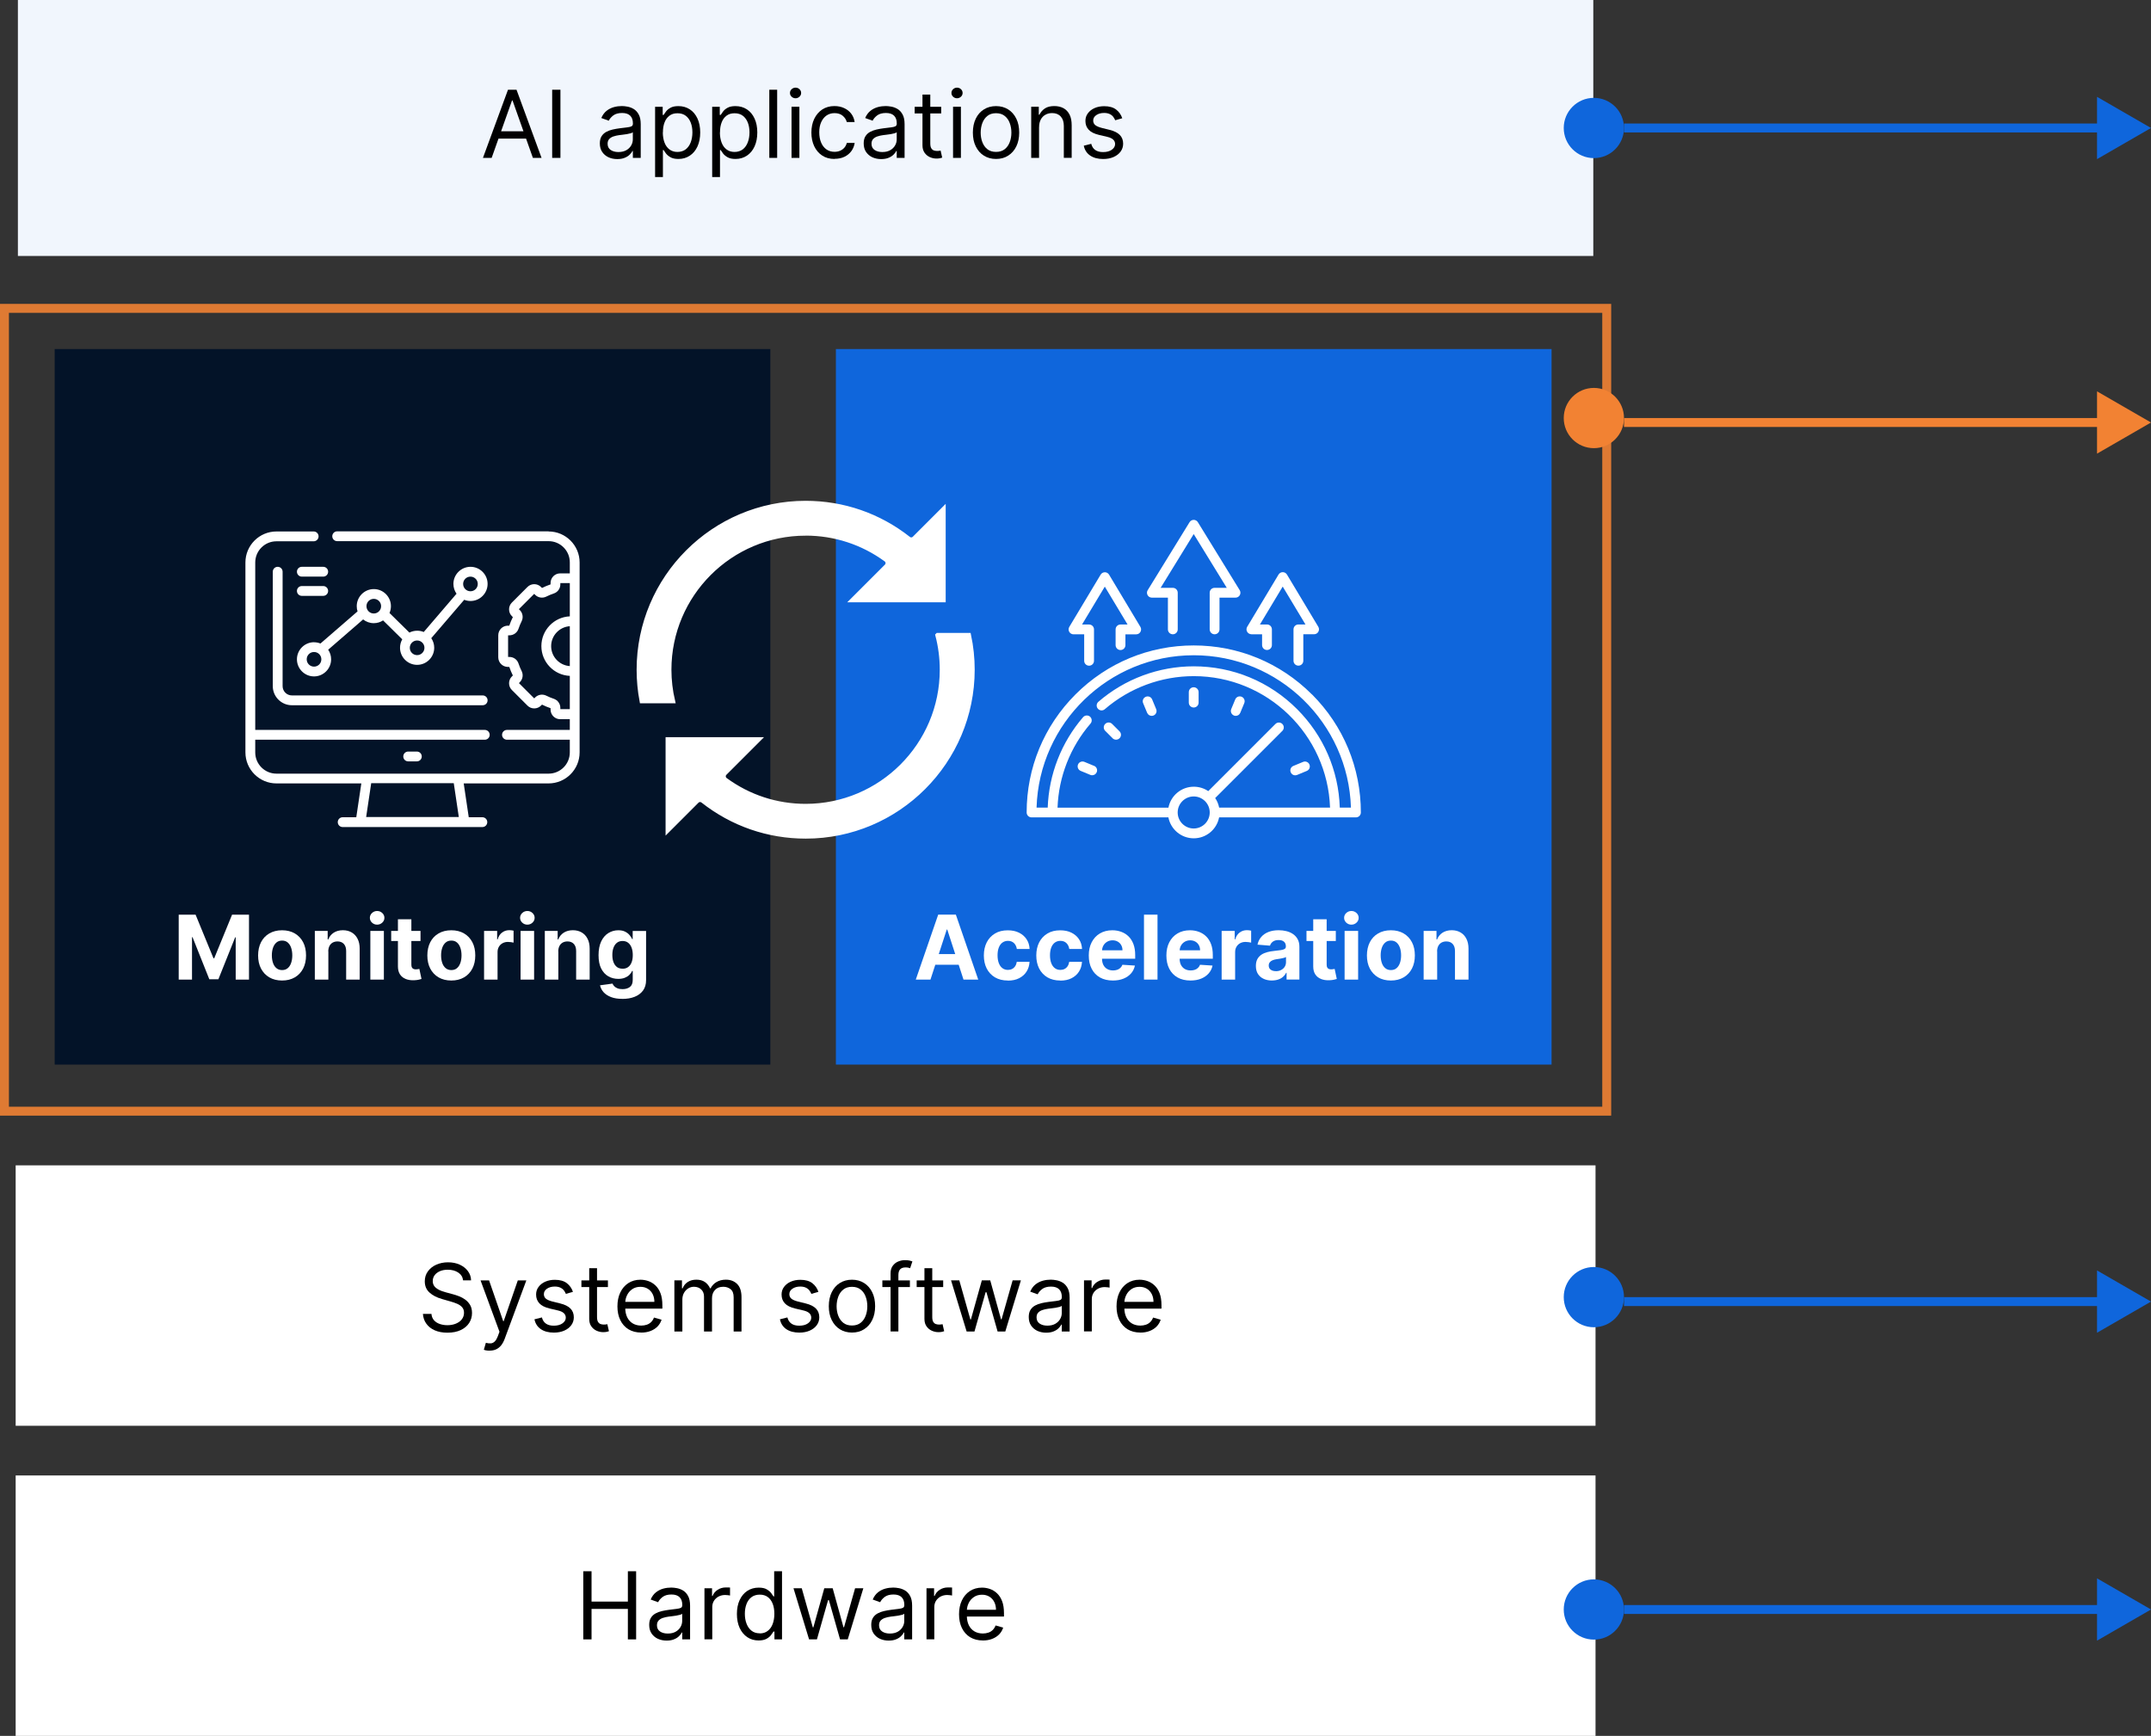 <?xml version="1.0" encoding="UTF-8"?>
<svg id="b" data-name="レイヤー 2" xmlns="http://www.w3.org/2000/svg" viewBox="0 0 481.95 389">
  <rect x="0" y="0" width="481.95" height="389" fill="#333333" stroke="none"/>
  <g id="c" data-name="レイヤー 1">
    <g>
      <rect x="4.01" width="352.98" height="57.36" fill="#f1f6fd"/>
      <rect x="4.01" y="261.65" width="352.98" height="57.36" fill="#fff" stroke="#fff" stroke-miterlimit="10"/>
      <rect x="4.01" y="331.14" width="352.98" height="57.36" fill="#fff" stroke="#fff" stroke-miterlimit="10"/>
      <g>
        <path d="M110.15,35.38h-1.94l5.61-15.27h1.91l5.61,15.27h-1.94l-4.56-12.86h-.12l-4.56,12.86ZM110.86,29.42h7.82v1.64h-7.82v-1.64Z"/>
        <path d="M125.57,20.11v15.27h-1.85v-15.27h1.85Z"/>
        <path d="M138.31,35.65c-.73,0-1.38-.14-1.98-.41-.59-.28-1.06-.68-1.41-1.2s-.52-1.16-.52-1.91c0-.66.13-1.19.39-1.6.26-.41.6-.73,1.04-.97s.91-.41,1.44-.53c.52-.12,1.05-.21,1.58-.28.7-.09,1.26-.16,1.7-.21.44-.05.75-.13.96-.24.2-.11.3-.31.3-.6v-.06c0-.74-.2-1.31-.6-1.71s-1.01-.61-1.82-.61-1.5.18-1.98.55-.81.76-1.01,1.18l-1.67-.6c.3-.7.7-1.24,1.2-1.63.5-.39,1.05-.66,1.64-.82.59-.16,1.18-.23,1.76-.23.37,0,.79.04,1.27.13.48.09.94.26,1.39.53.45.27.82.67,1.12,1.22.3.54.45,1.27.45,2.18v7.55h-1.76v-1.55h-.09c-.12.25-.32.51-.6.8s-.65.53-1.11.72c-.46.2-1.03.3-1.69.3ZM138.57,34.07c.7,0,1.28-.14,1.76-.41s.84-.63,1.09-1.06.37-.89.37-1.36v-1.61c-.07.09-.24.17-.49.24s-.54.13-.87.19c-.33.05-.64.1-.95.13-.31.04-.55.07-.74.09-.46.06-.88.16-1.28.29-.4.13-.71.33-.96.59-.24.26-.36.62-.36,1.06,0,.61.23,1.07.68,1.38.45.31,1.03.47,1.73.47Z"/>
        <path d="M146.78,39.68v-15.75h1.7v1.82h.21c.13-.2.31-.45.54-.77.23-.31.56-.59,1-.83.44-.25,1.03-.37,1.77-.37.96,0,1.81.24,2.55.72.74.48,1.31,1.17,1.72,2.05.41.88.62,1.93.62,3.13s-.21,2.26-.62,3.15c-.41.89-.98,1.57-1.72,2.06-.73.48-1.57.73-2.53.73-.74,0-1.32-.12-1.77-.37-.44-.25-.78-.53-1.02-.84-.24-.32-.42-.58-.55-.79h-.15v6.05h-1.76ZM148.51,29.66c0,.86.13,1.63.38,2.29.25.66.62,1.17,1.11,1.54.49.37,1.08.56,1.79.56s1.35-.2,1.85-.58c.5-.39.87-.92,1.12-1.58.25-.66.38-1.4.38-2.22s-.12-1.53-.37-2.18c-.25-.65-.62-1.16-1.11-1.54-.49-.38-1.11-.57-1.86-.57s-1.32.18-1.8.54-.86.86-1.1,1.51c-.25.64-.37,1.39-.37,2.25Z"/>
        <path d="M159.57,39.68v-15.75h1.7v1.82h.21c.13-.2.31-.45.54-.77.23-.31.56-.59,1-.83.44-.25,1.03-.37,1.77-.37.96,0,1.81.24,2.55.72.74.48,1.31,1.17,1.72,2.05.41.88.62,1.93.62,3.13s-.21,2.26-.62,3.15c-.41.89-.98,1.57-1.72,2.06-.73.48-1.57.73-2.53.73-.74,0-1.32-.12-1.77-.37-.44-.25-.78-.53-1.02-.84-.24-.32-.42-.58-.55-.79h-.15v6.05h-1.76ZM161.3,29.66c0,.86.13,1.63.38,2.29.25.66.62,1.17,1.11,1.54.49.37,1.08.56,1.79.56s1.35-.2,1.85-.58c.5-.39.87-.92,1.12-1.58.25-.66.38-1.4.38-2.22s-.12-1.53-.37-2.18c-.25-.65-.62-1.16-1.11-1.54-.49-.38-1.11-.57-1.86-.57s-1.32.18-1.8.54-.86.86-1.1,1.51c-.25.64-.37,1.39-.37,2.25Z"/>
        <path d="M174.13,20.11v15.27h-1.76v-15.27h1.76Z"/>
        <path d="M178.25,22.02c-.34,0-.64-.12-.88-.35-.25-.23-.37-.51-.37-.84s.12-.61.37-.84c.25-.23.54-.35.88-.35s.64.12.88.35c.25.23.37.52.37.84s-.12.61-.37.84c-.25.23-.54.35-.88.35ZM177.35,35.38v-11.46h1.76v11.46h-1.76Z"/>
        <path d="M186.99,35.62c-1.07,0-2-.25-2.77-.76s-1.37-1.21-1.79-2.1-.63-1.91-.63-3.05.21-2.19.64-3.08,1.03-1.59,1.8-2.1c.77-.5,1.68-.76,2.71-.76.81,0,1.53.15,2.18.45.65.3,1.18.71,1.59,1.25.41.54.67,1.16.77,1.88h-1.76c-.13-.52-.43-.99-.89-1.39-.46-.4-1.08-.61-1.85-.61-.69,0-1.29.18-1.8.53s-.91.86-1.2,1.5-.43,1.4-.43,2.26.14,1.66.42,2.31c.28.66.68,1.17,1.19,1.53.51.36,1.12.54,1.82.54.46,0,.87-.08,1.25-.24.37-.16.69-.39.95-.69.26-.3.44-.66.55-1.07h1.76c-.1.68-.34,1.28-.73,1.82-.39.54-.91.97-1.54,1.28s-1.38.47-2.23.47Z"/>
        <path d="M197.43,35.65c-.73,0-1.38-.14-1.98-.41-.59-.28-1.06-.68-1.41-1.2s-.52-1.16-.52-1.91c0-.66.13-1.19.39-1.6.26-.41.6-.73,1.04-.97s.91-.41,1.44-.53c.52-.12,1.05-.21,1.58-.28.7-.09,1.26-.16,1.7-.21.44-.05.75-.13.96-.24.2-.11.3-.31.3-.6v-.06c0-.74-.2-1.31-.6-1.71s-1.01-.61-1.82-.61-1.5.18-1.98.55-.81.76-1.01,1.18l-1.67-.6c.3-.7.7-1.24,1.2-1.63.5-.39,1.05-.66,1.64-.82.59-.16,1.18-.23,1.76-.23.37,0,.79.04,1.27.13.48.09.94.26,1.39.53.45.27.82.67,1.12,1.22.3.54.45,1.27.45,2.18v7.55h-1.76v-1.55h-.09c-.12.25-.32.51-.6.8s-.65.53-1.11.72c-.46.2-1.03.3-1.69.3ZM197.7,34.07c.7,0,1.28-.14,1.76-.41s.84-.63,1.09-1.06.37-.89.37-1.36v-1.61c-.07.09-.24.17-.49.24s-.54.13-.87.19c-.33.05-.64.1-.95.13-.31.04-.55.07-.74.09-.46.06-.88.16-1.28.29-.4.13-.71.33-.96.59-.24.26-.36.62-.36,1.06,0,.61.23,1.07.68,1.38.45.31,1.03.47,1.73.47Z"/>
        <path d="M210.88,23.93v1.49h-5.94v-1.49h5.94ZM206.68,21.19h1.76v10.92c0,.5.07.87.22,1.11s.34.41.57.49c.23.08.48.12.74.12.19,0,.35-.01.48-.03.12-.02.22-.04.3-.06l.36,1.58c-.12.04-.29.09-.5.14-.21.05-.49.07-.81.07-.5,0-.98-.11-1.46-.32-.47-.21-.87-.54-1.18-.98s-.47-.99-.47-1.66v-11.39Z"/>
        <path d="M214.43,22.02c-.34,0-.64-.12-.88-.35-.25-.23-.37-.51-.37-.84s.12-.61.37-.84c.25-.23.54-.35.88-.35s.64.12.88.35c.25.23.37.52.37.84s-.12.61-.37.84c-.25.23-.54.35-.88.35ZM213.54,35.38v-11.46h1.76v11.46h-1.76Z"/>
        <path d="M223.17,35.62c-1.03,0-1.94-.25-2.72-.74s-1.38-1.18-1.82-2.07c-.44-.88-.65-1.92-.65-3.1s.22-2.23.65-3.12c.43-.89,1.04-1.58,1.82-2.07s1.68-.74,2.72-.74,1.94.25,2.72.74,1.38,1.18,1.82,2.07c.44.89.65,1.93.65,3.12s-.22,2.22-.65,3.1c-.43.89-1.04,1.57-1.82,2.07s-1.68.74-2.72.74ZM223.17,34.04c.79,0,1.43-.2,1.94-.6.51-.4.88-.93,1.13-1.59s.37-1.37.37-2.13-.12-1.48-.37-2.14c-.24-.66-.62-1.2-1.13-1.6-.51-.41-1.15-.61-1.94-.61s-1.43.2-1.94.61c-.51.41-.88.94-1.13,1.6-.24.66-.37,1.38-.37,2.14s.12,1.48.37,2.13.62,1.19,1.13,1.59c.51.4,1.15.6,1.94.6Z"/>
        <path d="M232.81,28.49v6.89h-1.76v-11.46h1.7v1.79h.15c.27-.58.68-1.05,1.22-1.41s1.25-.53,2.12-.53c.78,0,1.45.16,2.04.47.58.32,1.03.79,1.36,1.43s.48,1.45.48,2.42v7.28h-1.76v-7.16c0-.9-.23-1.6-.7-2.11-.47-.51-1.11-.76-1.92-.76-.56,0-1.06.12-1.5.37-.44.24-.79.6-1.04,1.07-.25.47-.38,1.04-.38,1.7Z"/>
        <path d="M251.45,26.5l-1.58.45c-.1-.26-.25-.52-.44-.77s-.45-.46-.78-.62-.75-.25-1.26-.25c-.7,0-1.28.16-1.75.48s-.7.73-.7,1.22c0,.44.16.78.48,1.04.32.25.82.46,1.49.63l1.7.42c1.02.25,1.79.63,2.29,1.14.5.51.75,1.17.75,1.96,0,.66-.19,1.24-.56,1.76-.38.52-.9.92-1.57,1.22-.67.3-1.45.45-2.34.45-1.17,0-2.14-.25-2.9-.76s-1.25-1.25-1.45-2.22l1.67-.42c.16.62.46,1.08.91,1.39.44.31,1.03.46,1.75.46.82,0,1.47-.18,1.96-.53.48-.35.73-.77.73-1.26,0-.4-.14-.73-.42-1-.28-.27-.71-.47-1.28-.61l-1.91-.45c-1.05-.25-1.82-.63-2.31-1.16-.49-.53-.73-1.18-.73-1.97,0-.65.18-1.22.55-1.71.37-.5.87-.89,1.5-1.17.63-.28,1.35-.42,2.16-.42,1.13,0,2.02.25,2.67.75.65.5,1.11,1.15,1.38,1.97Z"/>
      </g>
      <g>
        <path d="M103.76,286.93c-.09-.76-.45-1.34-1.09-1.76-.64-.42-1.42-.63-2.34-.63-.68,0-1.27.11-1.77.33s-.9.52-1.18.9c-.28.38-.42.82-.42,1.31,0,.41.1.76.29,1.05s.45.53.76.72.63.35.97.47c.34.12.65.22.93.29l1.55.42c.4.1.84.25,1.33.43.49.18.96.43,1.41.75s.82.72,1.12,1.21c.29.49.44,1.1.44,1.81,0,.83-.21,1.57-.64,2.24-.43.67-1.06,1.2-1.88,1.59-.82.39-1.82.59-2.99.59-1.09,0-2.04-.18-2.84-.53-.8-.35-1.42-.84-1.88-1.48-.46-.63-.71-1.36-.77-2.2h1.91c.05.58.24,1.05.58,1.43s.77.65,1.3.83c.52.18,1.09.27,1.7.27.71,0,1.34-.12,1.9-.35.56-.23,1.01-.55,1.33-.97s.49-.9.49-1.46c0-.51-.14-.92-.42-1.24s-.66-.58-1.12-.78c-.46-.2-.96-.37-1.5-.52l-1.88-.54c-1.19-.34-2.14-.83-2.83-1.47-.7-.64-1.04-1.47-1.04-2.5,0-.85.23-1.6.7-2.24s1.09-1.14,1.88-1.49,1.67-.53,2.64-.53,1.86.18,2.62.53,1.37.83,1.82,1.44.69,1.29.71,2.07h-1.79Z"/>
        <path d="M109.69,302.68c-.3,0-.56-.02-.8-.07-.23-.05-.4-.09-.48-.14l.45-1.55c.43.11.81.15,1.13.12s.62-.18.88-.44c.26-.26.49-.68.71-1.26l.33-.9-4.24-11.51h1.91l3.16,9.13h.12l3.16-9.13h1.91l-4.86,13.12c-.22.59-.49,1.08-.81,1.47s-.7.68-1.12.87-.9.28-1.44.28Z"/>
        <path d="M128.37,289.5l-1.58.45c-.1-.26-.25-.52-.44-.77s-.45-.46-.78-.62-.75-.25-1.26-.25c-.7,0-1.28.16-1.75.48s-.7.73-.7,1.22c0,.44.16.78.48,1.04.32.25.82.46,1.49.63l1.7.42c1.02.25,1.79.63,2.29,1.14.5.51.75,1.17.75,1.96,0,.66-.19,1.24-.56,1.76-.38.52-.9.92-1.57,1.22-.67.3-1.45.45-2.34.45-1.17,0-2.14-.25-2.9-.76s-1.25-1.25-1.45-2.22l1.67-.42c.16.62.46,1.08.91,1.39.44.31,1.03.46,1.75.46.82,0,1.47-.18,1.96-.53.48-.35.73-.77.73-1.26,0-.4-.14-.73-.42-1-.28-.27-.71-.47-1.28-.61l-1.91-.45c-1.05-.25-1.82-.63-2.31-1.16-.49-.53-.73-1.18-.73-1.97,0-.65.18-1.22.55-1.71.37-.5.87-.89,1.5-1.17.63-.28,1.35-.42,2.16-.42,1.13,0,2.02.25,2.67.75.65.5,1.11,1.15,1.38,1.97Z"/>
        <path d="M136.21,286.93v1.49h-5.94v-1.49h5.94ZM132.01,284.19h1.76v10.92c0,.5.07.87.22,1.11s.34.41.57.49c.23.08.48.12.74.12.19,0,.35-.01.48-.03.12-.02.22-.04.3-.06l.36,1.58c-.12.04-.29.09-.5.14-.21.05-.49.07-.81.07-.5,0-.98-.11-1.46-.32-.47-.21-.87-.54-1.18-.98s-.47-.99-.47-1.66v-11.39Z"/>
        <path d="M143.67,298.62c-1.1,0-2.05-.25-2.85-.73-.8-.49-1.41-1.18-1.84-2.06s-.64-1.91-.64-3.08.21-2.21.64-3.11,1.03-1.6,1.8-2.1c.77-.5,1.68-.76,2.71-.76.6,0,1.19.1,1.77.3.58.2,1.11.52,1.59.97.48.45.86,1.03,1.14,1.76s.42,1.63.42,2.7v.75h-8.83v-1.52h7.04c0-.65-.13-1.22-.38-1.73-.26-.51-.62-.91-1.09-1.2-.47-.29-1.02-.44-1.66-.44-.7,0-1.31.17-1.82.52-.51.35-.9.79-1.17,1.35-.27.55-.41,1.14-.41,1.77v1.01c0,.86.15,1.6.45,2.2.3.6.72,1.05,1.26,1.37.54.31,1.16.47,1.87.47.46,0,.88-.07,1.26-.2.38-.13.7-.33.97-.6.27-.27.48-.6.63-1l1.7.48c-.18.58-.48,1.08-.9,1.52-.42.43-.95.77-1.57,1.01-.62.24-1.32.36-2.1.36Z"/>
        <path d="M151.1,298.38v-11.46h1.7v1.79h.15c.24-.61.62-1.09,1.16-1.43.53-.34,1.17-.51,1.92-.51s1.39.17,1.89.51c.5.34.9.82,1.18,1.43h.12c.29-.59.73-1.06,1.32-1.41.59-.35,1.29-.53,2.11-.53,1.02,0,1.86.32,2.51.96.65.64.98,1.63.98,2.98v7.67h-1.76v-7.67c0-.85-.23-1.45-.69-1.81s-1.01-.54-1.63-.54c-.81,0-1.43.24-1.87.73-.44.48-.66,1.1-.66,1.84v7.46h-1.79v-7.85c0-.65-.21-1.18-.63-1.58-.42-.4-.97-.6-1.63-.6-.46,0-.88.12-1.28.37-.39.24-.71.58-.95,1.01-.24.43-.36.93-.36,1.49v7.16h-1.76Z"/>
        <path d="M183.37,289.5l-1.58.45c-.1-.26-.25-.52-.44-.77s-.45-.46-.78-.62-.75-.25-1.26-.25c-.7,0-1.28.16-1.75.48s-.7.73-.7,1.22c0,.44.16.78.48,1.04.32.25.82.46,1.49.63l1.7.42c1.02.25,1.79.63,2.29,1.14.5.51.75,1.17.75,1.96,0,.66-.19,1.24-.56,1.76-.38.52-.9.92-1.57,1.22-.67.3-1.45.45-2.34.45-1.17,0-2.14-.25-2.9-.76s-1.25-1.25-1.45-2.22l1.67-.42c.16.62.46,1.08.91,1.39.44.31,1.03.46,1.75.46.82,0,1.47-.18,1.96-.53.48-.35.73-.77.73-1.26,0-.4-.14-.73-.42-1-.28-.27-.71-.47-1.28-.61l-1.91-.45c-1.05-.25-1.82-.63-2.31-1.16-.49-.53-.73-1.18-.73-1.97,0-.65.18-1.22.55-1.71.37-.5.87-.89,1.5-1.17.63-.28,1.35-.42,2.16-.42,1.13,0,2.02.25,2.67.75.65.5,1.11,1.15,1.38,1.97Z"/>
        <path d="M190.89,298.62c-1.03,0-1.94-.25-2.72-.74s-1.38-1.18-1.82-2.07c-.44-.88-.65-1.92-.65-3.1s.22-2.23.65-3.12c.43-.89,1.04-1.58,1.82-2.07s1.68-.74,2.72-.74,1.94.25,2.72.74,1.38,1.18,1.82,2.07c.44.89.65,1.93.65,3.12s-.22,2.22-.65,3.1c-.43.89-1.04,1.57-1.82,2.07s-1.68.74-2.72.74ZM190.89,297.04c.79,0,1.43-.2,1.94-.6.51-.4.88-.93,1.13-1.59s.37-1.37.37-2.13-.12-1.48-.37-2.14c-.24-.66-.62-1.2-1.13-1.6-.51-.41-1.15-.61-1.94-.61s-1.43.2-1.94.61c-.51.41-.88.94-1.13,1.6-.24.66-.37,1.38-.37,2.14s.12,1.48.37,2.13.62,1.19,1.13,1.59c.51.4,1.15.6,1.94.6Z"/>
        <path d="M203.87,286.93v1.49h-6.17v-1.49h6.17ZM199.54,298.38v-13.04c0-.66.15-1.2.46-1.64s.71-.77,1.2-.98,1.01-.33,1.56-.33c.43,0,.79.04,1.06.1.27.07.48.13.61.19l-.51,1.52c-.09-.03-.21-.07-.37-.11-.16-.04-.36-.07-.62-.07-.58,0-1,.15-1.26.44s-.38.72-.38,1.29v12.62h-1.76Z"/>
        <path d="M211.33,286.93v1.49h-5.94v-1.49h5.94ZM207.12,284.19h1.76v10.92c0,.5.07.87.22,1.11s.34.41.57.49c.23.08.48.12.74.12.19,0,.35-.01.48-.03.12-.02.22-.04.3-.06l.36,1.58c-.12.04-.29.09-.5.14-.21.05-.49.07-.81.07-.5,0-.98-.11-1.46-.32-.47-.21-.87-.54-1.18-.98s-.47-.99-.47-1.66v-11.39Z"/>
        <path d="M216.58,298.38l-3.49-11.46h1.85l2.48,8.77h.12l2.45-8.77h1.88l2.42,8.74h.12l2.48-8.74h1.85l-3.49,11.46h-1.73l-2.5-8.8h-.18l-2.5,8.8h-1.73Z"/>
        <path d="M234.41,298.65c-.73,0-1.38-.14-1.98-.41-.59-.28-1.06-.68-1.41-1.2s-.52-1.16-.52-1.91c0-.66.13-1.19.39-1.6.26-.41.6-.73,1.04-.97s.91-.41,1.44-.53c.52-.12,1.05-.21,1.58-.28.7-.09,1.26-.16,1.7-.21.44-.05.75-.13.96-.24.2-.11.3-.31.3-.6v-.06c0-.74-.2-1.31-.6-1.71s-1.01-.61-1.82-.61-1.5.18-1.98.55-.81.76-1.01,1.18l-1.67-.6c.3-.7.7-1.24,1.2-1.63.5-.39,1.05-.66,1.64-.82.59-.16,1.18-.23,1.76-.23.37,0,.79.04,1.27.13.48.09.94.26,1.39.53.45.27.82.67,1.12,1.22.3.54.45,1.27.45,2.18v7.55h-1.76v-1.55h-.09c-.12.25-.32.51-.6.8s-.65.53-1.11.72c-.46.2-1.03.3-1.69.3ZM234.68,297.07c.7,0,1.28-.14,1.76-.41s.84-.63,1.09-1.06.37-.89.37-1.36v-1.61c-.07.09-.24.17-.49.24s-.54.13-.87.19c-.33.05-.64.1-.95.13-.31.04-.55.07-.74.09-.46.06-.88.16-1.28.29-.4.13-.71.33-.96.59-.24.26-.36.62-.36,1.06,0,.61.23,1.07.68,1.38.45.31,1.03.47,1.73.47Z"/>
        <path d="M242.88,298.38v-11.46h1.7v1.73h.12c.21-.57.59-1.03,1.13-1.38s1.16-.53,1.85-.53c.13,0,.29,0,.49,0,.19,0,.34.01.44.02v1.79c-.06-.01-.2-.04-.41-.07-.21-.03-.43-.05-.67-.05-.56,0-1.05.12-1.49.35-.43.23-.78.55-1.03.95-.25.41-.38.87-.38,1.38v7.25h-1.76Z"/>
        <path d="M255.5,298.62c-1.1,0-2.05-.25-2.85-.73-.8-.49-1.41-1.18-1.84-2.06s-.64-1.91-.64-3.08.21-2.21.64-3.11,1.03-1.6,1.8-2.1c.77-.5,1.68-.76,2.71-.76.6,0,1.19.1,1.77.3.58.2,1.11.52,1.59.97.48.45.86,1.03,1.14,1.76s.42,1.63.42,2.7v.75h-8.83v-1.52h7.04c0-.65-.13-1.22-.38-1.73-.26-.51-.62-.91-1.09-1.2-.47-.29-1.02-.44-1.66-.44-.7,0-1.31.17-1.82.52-.51.35-.9.79-1.17,1.35-.27.55-.41,1.14-.41,1.77v1.01c0,.86.15,1.6.45,2.2.3.6.72,1.05,1.26,1.37.54.31,1.16.47,1.87.47.46,0,.88-.07,1.26-.2.38-.13.7-.33.97-.6.27-.27.48-.6.63-1l1.7.48c-.18.58-.48,1.08-.9,1.52-.42.43-.95.77-1.57,1.01-.62.24-1.32.36-2.1.36Z"/>
      </g>
      <g>
        <path d="M130.69,367.38v-15.27h1.85v6.8h8.14v-6.8h1.85v15.27h-1.85v-6.83h-8.14v6.83h-1.85Z"/>
        <path d="M149.37,367.65c-.73,0-1.38-.14-1.98-.41-.59-.28-1.06-.68-1.41-1.2s-.52-1.16-.52-1.91c0-.66.13-1.19.39-1.6.26-.41.6-.73,1.04-.97s.91-.41,1.44-.53c.52-.12,1.05-.21,1.58-.28.7-.09,1.26-.16,1.7-.21.44-.05.75-.13.96-.24.2-.11.3-.31.3-.6v-.06c0-.74-.2-1.31-.6-1.71s-1.01-.61-1.82-.61-1.5.18-1.98.55-.81.76-1.01,1.18l-1.67-.6c.3-.7.7-1.24,1.2-1.63.5-.39,1.05-.66,1.64-.82.59-.16,1.18-.23,1.76-.23.37,0,.79.04,1.27.13.48.09.94.26,1.39.53.45.27.82.67,1.12,1.22.3.54.45,1.27.45,2.18v7.55h-1.76v-1.55h-.09c-.12.25-.32.51-.6.8s-.65.53-1.11.72c-.46.2-1.03.3-1.69.3ZM149.63,366.07c.7,0,1.28-.14,1.76-.41s.84-.63,1.09-1.06.37-.89.37-1.36v-1.61c-.07.09-.24.17-.49.24s-.54.13-.87.19c-.33.05-.64.1-.95.13-.31.04-.55.07-.74.09-.46.06-.88.16-1.28.29-.4.13-.71.33-.96.59-.24.26-.36.62-.36,1.06,0,.61.23,1.07.68,1.38.45.31,1.03.47,1.73.47Z"/>
        <path d="M157.84,367.38v-11.46h1.7v1.73h.12c.21-.57.59-1.03,1.13-1.38s1.16-.53,1.85-.53c.13,0,.29,0,.49,0,.19,0,.34.01.44.02v1.79c-.06-.01-.2-.04-.41-.07-.21-.03-.43-.05-.67-.05-.56,0-1.05.12-1.49.35-.43.23-.78.55-1.03.95-.25.41-.38.87-.38,1.38v7.25h-1.76Z"/>
        <path d="M169.98,367.62c-.96,0-1.8-.24-2.53-.73-.73-.49-1.3-1.17-1.72-2.06-.41-.89-.62-1.94-.62-3.15s.21-2.25.62-3.13c.41-.88.99-1.57,1.72-2.05.74-.48,1.59-.72,2.55-.72.75,0,1.34.12,1.77.37.43.25.77.52,1,.83.23.31.41.57.54.77h.15v-5.64h1.76v15.27h-1.7v-1.76h-.21c-.13.21-.31.47-.55.79-.24.32-.58.6-1.02.84s-1.03.37-1.77.37ZM170.22,366.04c.71,0,1.3-.18,1.79-.56.49-.37.86-.88,1.11-1.54.25-.66.38-1.42.38-2.29s-.12-1.6-.37-2.25c-.25-.64-.62-1.15-1.1-1.51s-1.09-.54-1.8-.54-1.37.19-1.86.57c-.5.38-.87.9-1.11,1.54-.25.65-.37,1.38-.37,2.18s.12,1.55.38,2.22c.25.66.62,1.19,1.12,1.58.49.39,1.11.58,1.85.58Z"/>
        <path d="M181.28,367.38l-3.49-11.46h1.85l2.48,8.77h.12l2.45-8.77h1.88l2.42,8.74h.12l2.48-8.74h1.85l-3.49,11.46h-1.73l-2.5-8.8h-.18l-2.5,8.8h-1.73Z"/>
        <path d="M199.12,367.65c-.73,0-1.38-.14-1.98-.41-.59-.28-1.06-.68-1.41-1.2s-.52-1.16-.52-1.91c0-.66.13-1.19.39-1.6.26-.41.6-.73,1.04-.97s.91-.41,1.44-.53c.52-.12,1.05-.21,1.58-.28.7-.09,1.26-.16,1.7-.21.44-.05.75-.13.96-.24.2-.11.3-.31.3-.6v-.06c0-.74-.2-1.31-.6-1.71s-1.01-.61-1.82-.61-1.5.18-1.98.55-.81.76-1.01,1.18l-1.67-.6c.3-.7.7-1.24,1.2-1.63.5-.39,1.05-.66,1.64-.82.59-.16,1.18-.23,1.76-.23.37,0,.79.04,1.27.13.48.09.94.26,1.39.53.45.27.82.67,1.12,1.22.3.54.45,1.27.45,2.18v7.55h-1.76v-1.55h-.09c-.12.25-.32.51-.6.8s-.65.53-1.11.72c-.46.2-1.03.3-1.69.3ZM199.39,366.07c.7,0,1.28-.14,1.76-.41s.84-.63,1.09-1.06.37-.89.37-1.36v-1.61c-.07.09-.24.17-.49.24s-.54.13-.87.19c-.33.05-.64.1-.95.13-.31.04-.55.07-.74.09-.46.06-.88.16-1.28.29-.4.13-.71.33-.96.59-.24.26-.36.62-.36,1.06,0,.61.23,1.07.68,1.38.45.31,1.03.47,1.73.47Z"/>
        <path d="M207.59,367.38v-11.46h1.7v1.73h.12c.21-.57.59-1.03,1.13-1.38s1.16-.53,1.85-.53c.13,0,.29,0,.49,0,.19,0,.34.01.44.02v1.79c-.06-.01-.2-.04-.41-.07-.21-.03-.43-.05-.67-.05-.56,0-1.05.12-1.49.35-.43.23-.78.55-1.03.95-.25.41-.38.87-.38,1.38v7.25h-1.76Z"/>
        <path d="M220.21,367.62c-1.1,0-2.05-.25-2.85-.73-.8-.49-1.41-1.18-1.84-2.06s-.64-1.91-.64-3.08.21-2.21.64-3.11,1.03-1.6,1.8-2.1c.77-.5,1.68-.76,2.71-.76.6,0,1.19.1,1.77.3.58.2,1.11.52,1.59.97.48.45.86,1.03,1.14,1.76s.42,1.63.42,2.7v.75h-8.83v-1.52h7.04c0-.65-.13-1.22-.38-1.73-.26-.51-.62-.91-1.09-1.2-.47-.29-1.02-.44-1.66-.44-.7,0-1.31.17-1.82.52-.51.35-.9.79-1.17,1.35-.27.55-.41,1.14-.41,1.77v1.01c0,.86.15,1.6.45,2.2.3.6.72,1.05,1.26,1.37.54.31,1.16.47,1.87.47.46,0,.88-.07,1.26-.2.38-.13.7-.33.97-.6.27-.27.48-.6.63-1l1.7.48c-.18.58-.48,1.08-.9,1.52-.42.43-.95.77-1.57,1.01-.62.24-1.32.36-2.1.36Z"/>
      </g>
      <rect x="1" y="69.1" width="359" height="179.91" fill="none" opacity=".9" stroke="#f28233" stroke-miterlimit="10" stroke-width="2"/>
      <rect x="12.25" y="78.22" width="160.35" height="160.35" fill="#031328"/>
      <rect x="187.29" y="78.22" width="160.35" height="160.35" fill="#0f66dc"/>
      <g>
        <path d="M40.03,204.97h3.79l4.01,9.77h.17l4-9.77h3.79v14.55h-2.98v-9.47h-.12l-3.76,9.4h-2.03l-3.76-9.43h-.12v9.5h-2.98v-14.55Z" fill="#fff"/>
        <path d="M63.2,219.73c-1.1,0-2.06-.24-2.86-.71-.8-.47-1.42-1.13-1.86-1.97-.44-.85-.65-1.83-.65-2.94s.22-2.11.65-2.96c.44-.85,1.05-1.5,1.86-1.97.8-.47,1.76-.71,2.86-.71s2.06.24,2.86.71c.8.47,1.42,1.13,1.86,1.97s.65,1.83.65,2.96-.22,2.1-.65,2.94c-.44.84-1.05,1.5-1.86,1.97-.8.47-1.76.71-2.86.71ZM63.21,217.39c.5,0,.92-.14,1.26-.43.34-.29.59-.68.76-1.17.17-.5.26-1.06.26-1.7s-.09-1.2-.26-1.7-.43-.89-.76-1.18c-.34-.29-.75-.43-1.26-.43s-.93.14-1.27.43c-.34.29-.6.68-.77,1.18s-.26,1.06-.26,1.7.09,1.2.26,1.7c.17.5.43.89.77,1.17.34.29.77.43,1.27.43Z" fill="#fff"/>
        <path d="M73.57,213.21v6.31h-3.03v-10.91h2.88v1.92h.13c.24-.63.65-1.14,1.21-1.51.57-.37,1.26-.56,2.07-.56.76,0,1.42.17,1.98.5.56.33,1,.8,1.31,1.42.31.61.47,1.34.47,2.19v6.95h-3.03v-6.41c0-.67-.17-1.19-.51-1.57-.35-.38-.82-.57-1.43-.57-.41,0-.77.09-1.08.26-.31.18-.55.43-.72.76s-.26.74-.27,1.2Z" fill="#fff"/>
        <path d="M84.5,207.21c-.45,0-.83-.15-1.15-.45s-.48-.66-.48-1.08.16-.78.48-1.08c.32-.3.71-.45,1.15-.45s.83.15,1.15.45c.32.3.48.66.48,1.08s-.16.78-.48,1.08c-.32.3-.71.45-1.15.45ZM82.98,219.52v-10.91h3.03v10.91h-3.03Z" fill="#fff"/>
        <path d="M94.22,208.61v2.27h-6.57v-2.27h6.57ZM89.14,206h3.03v10.17c0,.28.04.5.13.65.09.15.21.26.36.32.15.06.33.09.54.09.14,0,.28-.01.43-.04s.25-.05.33-.06l.48,2.25c-.15.05-.37.1-.64.17-.27.06-.61.1-1,.12-.73.03-1.37-.07-1.91-.29s-.97-.57-1.28-1.04c-.3-.47-.45-1.06-.45-1.78v-10.57Z" fill="#fff"/>
        <path d="M101.12,219.73c-1.1,0-2.06-.24-2.86-.71-.8-.47-1.42-1.13-1.86-1.97-.44-.85-.65-1.83-.65-2.94s.22-2.11.65-2.96c.44-.85,1.05-1.5,1.86-1.97.8-.47,1.76-.71,2.86-.71s2.06.24,2.86.71c.8.47,1.42,1.13,1.86,1.97s.65,1.83.65,2.96-.22,2.1-.65,2.94c-.44.84-1.05,1.5-1.86,1.97-.8.47-1.76.71-2.86.71ZM101.13,217.39c.5,0,.92-.14,1.26-.43.34-.29.59-.68.76-1.17.17-.5.26-1.06.26-1.7s-.09-1.2-.26-1.7-.43-.89-.76-1.18c-.34-.29-.75-.43-1.26-.43s-.93.14-1.27.43c-.34.29-.6.68-.77,1.18s-.26,1.06-.26,1.7.09,1.2.26,1.7c.17.5.43.89.77,1.17.34.29.77.43,1.27.43Z" fill="#fff"/>
        <path d="M108.46,219.52v-10.91h2.93v1.9h.11c.2-.68.53-1.19,1-1.54.47-.35,1.01-.52,1.62-.52.15,0,.31,0,.49.03.17.02.33.05.46.08v2.68c-.14-.04-.34-.08-.59-.11s-.48-.05-.69-.05c-.44,0-.84.1-1.19.29-.35.19-.62.46-.82.8-.2.34-.3.73-.3,1.18v6.17h-3.03Z" fill="#fff"/>
        <path d="M118.16,207.21c-.45,0-.83-.15-1.15-.45s-.48-.66-.48-1.08.16-.78.48-1.08c.32-.3.71-.45,1.15-.45s.83.15,1.15.45c.32.3.48.66.48,1.08s-.16.78-.48,1.08c-.32.3-.71.45-1.15.45ZM116.64,219.52v-10.91h3.03v10.91h-3.03Z" fill="#fff"/>
        <path d="M125.1,213.21v6.31h-3.03v-10.91h2.88v1.92h.13c.24-.63.65-1.14,1.21-1.51.57-.37,1.26-.56,2.07-.56.76,0,1.42.17,1.98.5.56.33,1,.8,1.31,1.42.31.61.47,1.34.47,2.19v6.95h-3.03v-6.41c0-.67-.17-1.19-.51-1.57-.35-.38-.82-.57-1.43-.57-.41,0-.77.09-1.08.26-.31.18-.55.43-.72.76s-.26.74-.27,1.2Z" fill="#fff"/>
        <path d="M139.43,223.84c-.98,0-1.82-.13-2.52-.4s-1.25-.63-1.67-1.09c-.41-.46-.68-.98-.8-1.55l2.8-.38c.08.22.22.42.41.61s.43.34.73.46c.31.12.68.17,1.12.17.66,0,1.2-.16,1.63-.48.43-.32.64-.85.64-1.6v-2h-.13c-.13.3-.33.59-.6.86-.26.27-.61.49-1.02.66s-.91.26-1.49.26c-.82,0-1.56-.19-2.23-.57s-1.2-.97-1.6-1.75-.59-1.79-.59-2.99.2-2.27.6-3.1.94-1.45,1.61-1.86c.67-.41,1.41-.62,2.21-.62.61,0,1.12.1,1.53.31.41.21.75.46,1,.77.25.31.45.61.59.9h.11v-1.83h3v11.02c0,.93-.23,1.71-.68,2.33-.46.62-1.08,1.09-1.89,1.41s-1.72.47-2.77.47ZM139.49,217.09c.49,0,.9-.12,1.24-.37.34-.24.6-.59.78-1.05.18-.46.27-1,.27-1.64s-.09-1.19-.27-1.67-.44-.84-.78-1.1c-.34-.26-.75-.39-1.24-.39s-.92.13-1.26.4-.6.64-.77,1.11c-.18.47-.26,1.02-.26,1.64s.09,1.17.27,1.63.44.81.77,1.06.76.37,1.25.37Z" fill="#fff"/>
      </g>
      <g>
        <path d="M208.49,219.52h-3.3l5.02-14.55h3.96l5.01,14.55h-3.3l-3.64-11.22h-.11l-3.65,11.22ZM208.28,213.8h7.78v2.4h-7.78v-2.4Z" fill="#fff"/>
        <path d="M225.81,219.73c-1.12,0-2.08-.24-2.88-.71-.8-.48-1.42-1.14-1.85-1.98-.43-.85-.64-1.82-.64-2.93s.22-2.1.65-2.94c.43-.84,1.05-1.5,1.85-1.98.8-.48,1.75-.71,2.86-.71.95,0,1.79.17,2.5.52s1.28.83,1.7,1.46c.42.62.65,1.36.69,2.2h-2.86c-.08-.54-.29-.98-.64-1.32-.34-.33-.79-.5-1.35-.5-.47,0-.88.13-1.23.38-.35.25-.62.62-.81,1.1-.19.48-.29,1.07-.29,1.75s.1,1.29.29,1.78c.19.49.46.86.81,1.12s.76.38,1.23.38c.35,0,.66-.07.93-.21.28-.14.51-.35.69-.62.18-.27.3-.6.36-.98h2.86c-.05.83-.27,1.57-.68,2.2-.4.63-.96,1.12-1.67,1.48-.71.36-1.55.53-2.52.53Z" fill="#fff"/>
        <path d="M237.56,219.73c-1.12,0-2.08-.24-2.88-.71-.8-.48-1.42-1.14-1.85-1.98-.43-.85-.64-1.82-.64-2.93s.22-2.1.65-2.94c.43-.84,1.05-1.5,1.85-1.98.8-.48,1.75-.71,2.86-.71.95,0,1.79.17,2.5.52s1.28.83,1.7,1.46c.42.62.65,1.36.69,2.2h-2.86c-.08-.54-.29-.98-.64-1.32-.34-.33-.79-.5-1.35-.5-.47,0-.88.13-1.23.38-.35.25-.62.62-.81,1.1-.19.48-.29,1.07-.29,1.75s.1,1.29.29,1.78c.19.49.46.86.81,1.12s.76.38,1.23.38c.35,0,.66-.07.93-.21.28-.14.51-.35.69-.62.18-.27.3-.6.36-.98h2.86c-.05.83-.27,1.57-.68,2.2-.4.63-.96,1.12-1.67,1.48-.71.36-1.55.53-2.52.53Z" fill="#fff"/>
        <path d="M249.35,219.73c-1.12,0-2.09-.23-2.89-.68-.81-.46-1.43-1.11-1.86-1.95-.44-.84-.65-1.84-.65-2.99s.22-2.11.65-2.95c.44-.85,1.05-1.51,1.84-1.98s1.72-.71,2.79-.71c.72,0,1.39.12,2.01.35.62.23,1.17.57,1.63,1.03.47.46.83,1.04,1.09,1.73.26.69.39,1.5.39,2.43v.83h-9.21v-1.88h6.36c0-.44-.09-.82-.28-1.16-.19-.34-.45-.6-.78-.79-.33-.19-.72-.29-1.16-.29s-.87.11-1.22.32c-.35.21-.63.49-.83.84-.2.35-.3.75-.31,1.18v1.78c0,.54.1,1.01.3,1.4.2.39.49.7.86.91.37.21.81.32,1.31.32.34,0,.64-.05.92-.14s.52-.24.72-.43c.2-.19.35-.42.46-.7l2.8.18c-.14.67-.43,1.26-.87,1.76-.44.5-1,.89-1.69,1.17-.69.28-1.48.42-2.38.42Z" fill="#fff"/>
        <path d="M259.35,204.97v14.55h-3.03v-14.55h3.03Z" fill="#fff"/>
        <path d="M266.74,219.73c-1.12,0-2.09-.23-2.89-.68-.81-.46-1.43-1.11-1.86-1.95-.44-.84-.65-1.84-.65-2.99s.22-2.11.65-2.95c.44-.85,1.05-1.51,1.84-1.98s1.72-.71,2.79-.71c.72,0,1.39.12,2.01.35.62.23,1.17.57,1.63,1.03.47.46.83,1.04,1.09,1.73.26.69.39,1.5.39,2.43v.83h-9.21v-1.88h6.36c0-.44-.09-.82-.28-1.16-.19-.34-.45-.6-.78-.79-.33-.19-.72-.29-1.16-.29s-.87.11-1.22.32c-.35.21-.63.49-.83.84-.2.35-.3.75-.31,1.18v1.78c0,.54.1,1.01.3,1.4.2.39.49.7.86.91.37.21.81.32,1.31.32.34,0,.64-.05.92-.14s.52-.24.72-.43c.2-.19.35-.42.46-.7l2.8.18c-.14.67-.43,1.26-.87,1.76-.44.5-1,.89-1.69,1.17-.69.28-1.48.42-2.38.42Z" fill="#fff"/>
        <path d="M273.72,219.52v-10.91h2.93v1.9h.11c.2-.68.53-1.19,1-1.54.47-.35,1.01-.52,1.62-.52.15,0,.31,0,.49.03.17.02.33.05.46.08v2.68c-.14-.04-.34-.08-.59-.11s-.48-.05-.69-.05c-.44,0-.84.1-1.19.29-.35.19-.62.46-.82.8-.2.34-.3.73-.3,1.18v6.17h-3.03Z" fill="#fff"/>
        <path d="M285.01,219.73c-.7,0-1.32-.12-1.86-.37-.54-.24-.97-.61-1.29-1.09-.31-.48-.47-1.08-.47-1.8,0-.61.11-1.12.33-1.53.22-.41.53-.74.91-1,.38-.25.82-.44,1.31-.57.49-.13,1-.22,1.54-.27.63-.07,1.15-.13,1.53-.19.39-.06.67-.15.84-.27.18-.12.26-.29.26-.53v-.04c0-.45-.14-.8-.42-1.04-.28-.25-.68-.37-1.2-.37-.54,0-.98.12-1.3.36-.32.24-.53.54-.64.9l-2.8-.23c.14-.66.42-1.24.84-1.72.42-.49.96-.86,1.62-1.12.66-.26,1.43-.39,2.3-.39.61,0,1.19.07,1.74.21.56.14,1.05.36,1.48.66.43.3.78.68,1.03,1.15s.38,1.02.38,1.67v7.36h-2.87v-1.51h-.09c-.17.34-.41.64-.7.9-.29.26-.65.46-1.06.6-.41.14-.89.22-1.43.22ZM285.87,217.64c.45,0,.84-.09,1.18-.27s.61-.42.8-.72c.19-.3.29-.65.29-1.03v-1.16c-.09.06-.22.12-.39.17-.16.05-.35.09-.55.13-.2.04-.41.08-.61.11-.2.03-.39.06-.55.08-.36.05-.67.14-.93.25-.27.11-.47.27-.62.46s-.22.43-.22.71c0,.41.15.73.45.94.3.22.68.32,1.15.32Z" fill="#fff"/>
        <path d="M299.3,208.61v2.27h-6.57v-2.27h6.57ZM294.22,206h3.03v10.17c0,.28.04.5.13.65.09.15.21.26.36.32.15.06.33.09.54.09.14,0,.28-.01.43-.04s.25-.05.33-.06l.48,2.25c-.15.05-.37.1-.64.17-.27.06-.61.1-1,.12-.73.03-1.37-.07-1.91-.29s-.97-.57-1.28-1.04c-.3-.47-.45-1.06-.45-1.78v-10.57Z" fill="#fff"/>
        <path d="M302.79,207.21c-.45,0-.83-.15-1.15-.45s-.48-.66-.48-1.08.16-.78.48-1.08c.32-.3.71-.45,1.15-.45s.83.15,1.15.45c.32.3.48.66.48,1.08s-.16.78-.48,1.08c-.32.3-.71.45-1.15.45ZM301.27,219.52v-10.91h3.03v10.91h-3.03Z" fill="#fff"/>
        <path d="M311.64,219.73c-1.1,0-2.06-.24-2.86-.71-.8-.47-1.42-1.13-1.86-1.97-.44-.85-.65-1.83-.65-2.94s.22-2.11.65-2.96c.44-.85,1.05-1.5,1.86-1.97.8-.47,1.76-.71,2.86-.71s2.06.24,2.86.71c.8.47,1.42,1.13,1.86,1.97s.65,1.83.65,2.96-.22,2.1-.65,2.94c-.44.84-1.05,1.5-1.86,1.97-.8.47-1.76.71-2.86.71ZM311.65,217.39c.5,0,.92-.14,1.26-.43.34-.29.59-.68.76-1.17.17-.5.26-1.06.26-1.7s-.09-1.2-.26-1.7-.43-.89-.76-1.18c-.34-.29-.75-.43-1.26-.43s-.93.14-1.27.43c-.34.29-.6.68-.77,1.18s-.26,1.06-.26,1.7.09,1.2.26,1.7c.17.5.43.89.77,1.17.34.29.77.43,1.27.43Z" fill="#fff"/>
        <path d="M322.01,213.21v6.31h-3.03v-10.91h2.88v1.92h.13c.24-.63.65-1.14,1.21-1.51.57-.37,1.26-.56,2.07-.56.76,0,1.42.17,1.98.5.56.33,1,.8,1.31,1.42.31.61.47,1.34.47,2.19v6.95h-3.03v-6.41c0-.67-.17-1.19-.51-1.57-.35-.38-.82-.57-1.43-.57-.41,0-.77.09-1.08.26-.31.18-.55.43-.72.76s-.26.74-.27,1.2Z" fill="#fff"/>
      </g>
      <g>
        <path d="M293.93,155.6c-7.07-7.07-16.47-10.96-26.47-10.96s-19.4,3.89-26.47,10.96c-7.07,7.07-10.96,16.47-10.96,26.47,0,.61.49,1.1,1.1,1.1h4.69s0,0,0,0,0,0,0,0h25.97c.51,2.67,2.86,4.69,5.68,4.69s5.17-2.02,5.68-4.69h30.66c.61,0,1.1-.49,1.1-1.1,0-10-3.89-19.4-10.96-26.47ZM267.46,185.66c-1.98,0-3.59-1.61-3.59-3.59s1.61-3.59,3.59-3.59,3.59,1.61,3.59,3.59c0,0,0,0,0,0s0,0,0,0c0,1.98-1.61,3.59-3.59,3.59ZM300.19,180.97c-.27-8.34-3.65-16.13-9.57-22.06-6.18-6.18-14.41-9.59-23.15-9.59-7.84,0-15.43,2.82-21.37,7.95-.46.4-.51,1.09-.11,1.55.4.46,1.09.51,1.55.11,5.54-4.78,12.62-7.41,19.94-7.41,16.48,0,29.95,13.12,30.53,29.46h-24.85c-.15-.78-.46-1.51-.89-2.14l15.05-15.05c.43-.43.43-1.12,0-1.55-.43-.43-1.12-.43-1.55,0l-15.05,15.05c-.92-.63-2.04-.99-3.24-.99-2.82,0-5.17,2.02-5.68,4.69h-24.85c.25-6.92,2.85-13.58,7.39-18.84.4-.46.34-1.15-.11-1.55-.46-.4-1.15-.34-1.55.11-4.88,5.66-7.67,12.83-7.93,20.27h-2.5c.58-18.93,16.16-34.14,35.22-34.14s34.64,15.22,35.22,34.14h-2.5Z" fill="#fff"/>
        <path d="M267.46,158.55c.61,0,1.1-.49,1.1-1.1v-2.34c0-.61-.49-1.1-1.1-1.1s-1.1.49-1.1,1.1v2.34c0,.61.49,1.1,1.1,1.1Z" fill="#fff"/>
        <path d="M249.28,165.44c.21.21.49.32.78.32s.56-.11.78-.32c.43-.43.43-1.12,0-1.55l-1.66-1.66c-.43-.43-1.12-.43-1.55,0-.43.43-.43,1.12,0,1.55l1.66,1.66Z" fill="#fff"/>
        <path d="M257.03,159.74c.17.42.58.68,1.01.68.14,0,.28-.03.42-.08.56-.23.83-.87.59-1.43l-.9-2.17c-.23-.56-.87-.83-1.43-.59-.56.23-.83.87-.59,1.43l.9,2.17Z" fill="#fff"/>
        <path d="M290.21,173.74c.14,0,.28-.03.42-.08l2.17-.9c.56-.23.83-.87.59-1.43-.23-.56-.87-.83-1.43-.59l-2.17.9c-.56.23-.83.87-.59,1.43.17.42.58.68,1.01.68Z" fill="#fff"/>
        <path d="M276.46,160.34c.14.06.28.08.42.08.43,0,.84-.25,1.01-.68l.9-2.17c.23-.56-.03-1.2-.59-1.43-.56-.23-1.2.03-1.43.59l-.9,2.17c-.23.56.03,1.2.59,1.43Z" fill="#fff"/>
        <path d="M245.14,171.63l-2.17-.9c-.56-.23-1.2.03-1.43.59-.23.56.03,1.2.59,1.43l2.17.9c.14.06.28.08.42.08.43,0,.84-.26,1.01-.68.23-.56-.03-1.2-.59-1.43Z" fill="#fff"/>
        <path d="M258.09,133.93h3.59v7.11c0,.61.49,1.1,1.1,1.1s1.1-.49,1.1-1.1v-8.21c0-.61-.49-1.1-1.1-1.1h-2.73l7.41-12.05,7.41,12.05h-2.73c-.61,0-1.1.49-1.1,1.1v8.21c0,.61.49,1.1,1.1,1.1s1.1-.49,1.1-1.1v-7.11h3.59c.4,0,.76-.21.96-.56.19-.35.18-.77-.02-1.11l-9.38-15.24c-.2-.32-.55-.52-.93-.52s-.73.2-.93.52l-9.38,15.24c-.21.34-.22.76-.02,1.11.19.35.56.56.96.56Z" fill="#fff"/>
        <path d="M280.36,142.14h2.42v2.42c0,.61.49,1.1,1.1,1.1s1.1-.49,1.1-1.1v-3.52c0-.61-.49-1.1-1.1-1.1h-1.58l5.1-8.49,5.1,8.49h-1.58c-.61,0-1.1.49-1.1,1.1v7.03c0,.61.49,1.1,1.1,1.1s1.1-.49,1.1-1.1v-5.94h2.42c.4,0,.76-.21.95-.56.19-.34.19-.77-.01-1.1l-7.03-11.72c-.2-.33-.56-.53-.94-.53s-.74.2-.94.53l-7.03,11.72c-.2.34-.21.76-.01,1.1.19.34.56.56.95.56Z" fill="#fff"/>
        <path d="M240.5,142.14h2.42v5.94c0,.61.49,1.1,1.1,1.1s1.1-.49,1.1-1.1v-7.03c0-.61-.49-1.1-1.1-1.1h-1.58l5.1-8.49,5.1,8.49h-1.58c-.61,0-1.1.49-1.1,1.1v3.52c0,.61.49,1.1,1.1,1.1s1.1-.49,1.1-1.1v-2.42h2.42c.4,0,.76-.21.95-.56.19-.34.19-.77-.01-1.1l-7.03-11.72c-.2-.33-.56-.53-.94-.53s-.74.2-.94.53l-7.03,11.72c-.2.34-.21.76-.01,1.1.19.34.56.56.95.56Z" fill="#fff"/>
      </g>
      <g>
        <path d="M122.92,119.07h-47.37c-.61,0-1.1.49-1.1,1.1s.49,1.1,1.1,1.1h47.37c2.62,0,4.75,2.13,4.75,4.75v2.47h-2.16c-1.18,0-2.15.96-2.15,2.15v.32c-.65.22-1.3.49-1.92.8l-.22-.22c-.84-.84-2.2-.84-3.04,0l-3.49,3.49c-.41.41-.63.94-.63,1.52s.22,1.11.63,1.52l.22.22c-.31.62-.58,1.26-.8,1.92h-.32c-1.18,0-2.15.96-2.15,2.15v4.94c0,1.18.96,2.15,2.15,2.15h.32c.22.65.49,1.3.8,1.92l-.22.22c-.41.41-.63.94-.63,1.52s.22,1.11.63,1.52l3.49,3.49c.41.41.94.63,1.52.63s1.11-.22,1.52-.63l.22-.22c.62.31,1.26.58,1.92.8v.32c0,1.18.96,2.15,2.15,2.15h2.16v2.4h-14.08c-.61,0-1.1.49-1.1,1.1s.49,1.1,1.1,1.1h14.08v2.85c0,2.62-2.13,4.75-4.75,4.75h-60.98c-2.62,0-4.75-2.13-4.75-4.75v-2.85h51.43c.61,0,1.1-.49,1.1-1.1s-.49-1.1-1.1-1.1h-51.43v-37.52c0-2.62,2.13-4.75,4.75-4.75h8.34c.61,0,1.1-.49,1.1-1.1s-.49-1.1-1.1-1.1h-8.34c-3.83,0-6.95,3.12-6.95,6.95v42.56c0,3.83,3.12,6.95,6.95,6.95h19.02l-1.13,7.58h-3.05c-.61,0-1.1.49-1.1,1.1s.49,1.1,1.1,1.1h31.3c.61,0,1.1-.49,1.1-1.1s-.49-1.1-1.1-1.1h-3.05l-1.13-7.58h19.02c3.83,0,6.95-3.12,6.95-6.95v-42.56c0-3.83-3.12-6.95-6.95-6.95ZM102.81,183.09h-20.77l1.13-7.58h18.5l1.13,7.58ZM127.67,149.27c-2.33-.16-4.18-2.1-4.18-4.47s1.85-4.31,4.18-4.47v8.94ZM125.55,158.93v-.3c0-.93-.6-1.75-1.48-2.04-.57-.19-1.12-.42-1.66-.69-.84-.42-1.84-.26-2.5.39l-.21.22-3.43-3.43.21-.22c.66-.66.81-1.66.39-2.5-.27-.53-.5-1.09-.69-1.66-.29-.89-1.11-1.48-2.04-1.48h-.3v-4.85h.3c.93,0,1.75-.6,2.04-1.48.19-.57.42-1.12.69-1.66.42-.84.26-1.84-.39-2.5l-.22-.22,3.43-3.43.22.22c.66.66,1.66.81,2.5.39.54-.27,1.09-.5,1.66-.69.89-.29,1.48-1.12,1.48-2.04v-.3h2.12v7.46c-3.54.16-6.37,3.09-6.37,6.67s2.83,6.51,6.37,6.67v7.46h-2.12Z" fill="#fff"/>
        <path d="M91.46,168.42c-.61,0-1.1.49-1.1,1.1s.49,1.1,1.1,1.1h1.94c.61,0,1.1-.49,1.1-1.1s-.49-1.1-1.1-1.1h-1.94Z" fill="#fff"/>
        <path d="M70.36,143.92c-2.11,0-3.83,1.72-3.83,3.83s1.72,3.83,3.83,3.83,3.83-1.72,3.83-3.83c0-.8-.24-1.53-.66-2.15l7.83-6.79c.66.53,1.49.84,2.39.84.77,0,1.48-.23,2.08-.62l4.3,4.24c-.32.56-.5,1.2-.5,1.89,0,2.11,1.72,3.83,3.83,3.83s3.83-1.72,3.83-3.83c0-.8-.25-1.54-.66-2.15l7.38-8.6c.44.17.91.27,1.41.27,2.11,0,3.83-1.72,3.83-3.83s-1.72-3.83-3.83-3.83-3.83,1.72-3.83,3.83c0,.82.26,1.58.7,2.2l-7.35,8.58c-.45-.19-.95-.29-1.46-.29-.63,0-1.22.15-1.75.42l-4.46-4.39c.21-.47.32-.99.32-1.53,0-2.11-1.72-3.83-3.83-3.83s-3.83,1.72-3.83,3.83c0,.41.06.8.18,1.17l-8.31,7.2c-.44-.18-.93-.28-1.44-.28ZM70.36,149.39c-.9,0-1.64-.73-1.64-1.64s.73-1.64,1.64-1.64,1.64.73,1.64,1.64-.73,1.64-1.64,1.64ZM105.41,129.22c.9,0,1.64.73,1.64,1.64s-.73,1.64-1.64,1.64-1.64-.73-1.64-1.64.73-1.64,1.64-1.64ZM95.1,145.17c0,.9-.73,1.64-1.64,1.64s-1.64-.73-1.64-1.64.73-1.64,1.64-1.64,1.64.73,1.64,1.64ZM83.75,134.2c.9,0,1.64.73,1.64,1.64s-.73,1.64-1.64,1.64-1.64-.73-1.64-1.64.73-1.64,1.64-1.64Z" fill="#fff"/>
        <path d="M62.22,127.02c-.61,0-1.1.49-1.1,1.1v25.64c0,2.36,1.92,4.28,4.28,4.28h42.75c.61,0,1.1-.49,1.1-1.1s-.49-1.1-1.1-1.1h-42.75c-1.15,0-2.08-.93-2.08-2.08v-25.64c0-.61-.49-1.1-1.1-1.1Z" fill="#fff"/>
        <path d="M66.53,128.12c0,.61.49,1.1,1.1,1.1h4.79c.61,0,1.1-.49,1.1-1.1s-.49-1.1-1.1-1.1h-4.79c-.61,0-1.1.49-1.1,1.1Z" fill="#fff"/>
        <path d="M72.42,133.53c.61,0,1.1-.49,1.1-1.1s-.49-1.1-1.1-1.1h-4.79c-.61,0-1.1.49-1.1,1.1s.49,1.1,1.1,1.1h4.79Z" fill="#fff"/>
      </g>
      <g>
        <path d="M180.51,119.53c6.52,0,12.74,2.03,18,5.87.23.17.38.43.4.72.02.29-.08.57-.29.77l-7.58,7.58h20.35v-20.35l-6.52,6.52c-.35.35-.91.39-1.3.08-6.64-5.23-14.62-7.99-23.07-7.99-20.6,0-37.36,16.76-37.36,37.36,0,2.35.22,4.71.66,7.02h6.96c-.54-2.31-.82-4.66-.82-7.02,0-16.85,13.71-30.55,30.55-30.55Z" fill="#fff" stroke="#fff" stroke-miterlimit="10"/>
        <path d="M210.07,142.35c.66,2.52.99,5.12.99,7.74,0,16.85-13.71,30.55-30.55,30.55-6.51,0-12.73-2.03-17.99-5.88-.23-.17-.38-.43-.4-.72s.08-.57.29-.77l7.57-7.57h-20.35v20.35l6.53-6.53c.19-.19.44-.29.7-.29.21,0,.43.07.61.21,6.64,5.23,14.62,7.99,23.06,7.99,20.6,0,37.36-16.76,37.36-37.36,0-2.58-.27-5.18-.82-7.74h-6.98Z" fill="#fff" stroke="#fff" stroke-miterlimit="10"/>
      </g>
      <circle cx="357.12" cy="28.68" r="6.75" fill="#0f66dc"/>
      <circle cx="357.12" cy="93.68" r="6.75" fill="#f28233"/>
      <circle cx="357.12" cy="290.68" r="6.75" fill="#0f66dc"/>
      <circle cx="357.12" cy="360.68" r="6.75" fill="#0f66dc"/>
      <g>
        <line x1="363.87" y1="94.68" x2="471.91" y2="94.68" fill="none" stroke="#f28233" stroke-miterlimit="10" stroke-width="2"/>
        <polygon points="469.86 101.66 481.95 94.68 469.86 87.7 469.86 101.66" fill="#f28233"/>
      </g>
      <g>
        <line x1="363.87" y1="28.68" x2="471.91" y2="28.68" fill="none" stroke="#0f66dc" stroke-miterlimit="10" stroke-width="2"/>
        <polygon points="469.86 35.66 481.95 28.68 469.86 21.7 469.86 35.66" fill="#0f66dc"/>
      </g>
      <g>
        <line x1="363.87" y1="291.68" x2="471.91" y2="291.68" fill="none" stroke="#0f66dc" stroke-miterlimit="10" stroke-width="2"/>
        <polygon points="469.86 298.66 481.95 291.68 469.86 284.7 469.86 298.66" fill="#0f66dc"/>
      </g>
      <g>
        <line x1="363.87" y1="360.68" x2="471.91" y2="360.68" fill="none" stroke="#0f66dc" stroke-miterlimit="10" stroke-width="2"/>
        <polygon points="469.86 367.66 481.95 360.68 469.86 353.7 469.86 367.66" fill="#0f66dc"/>
      </g>
    </g>
  </g>
</svg>